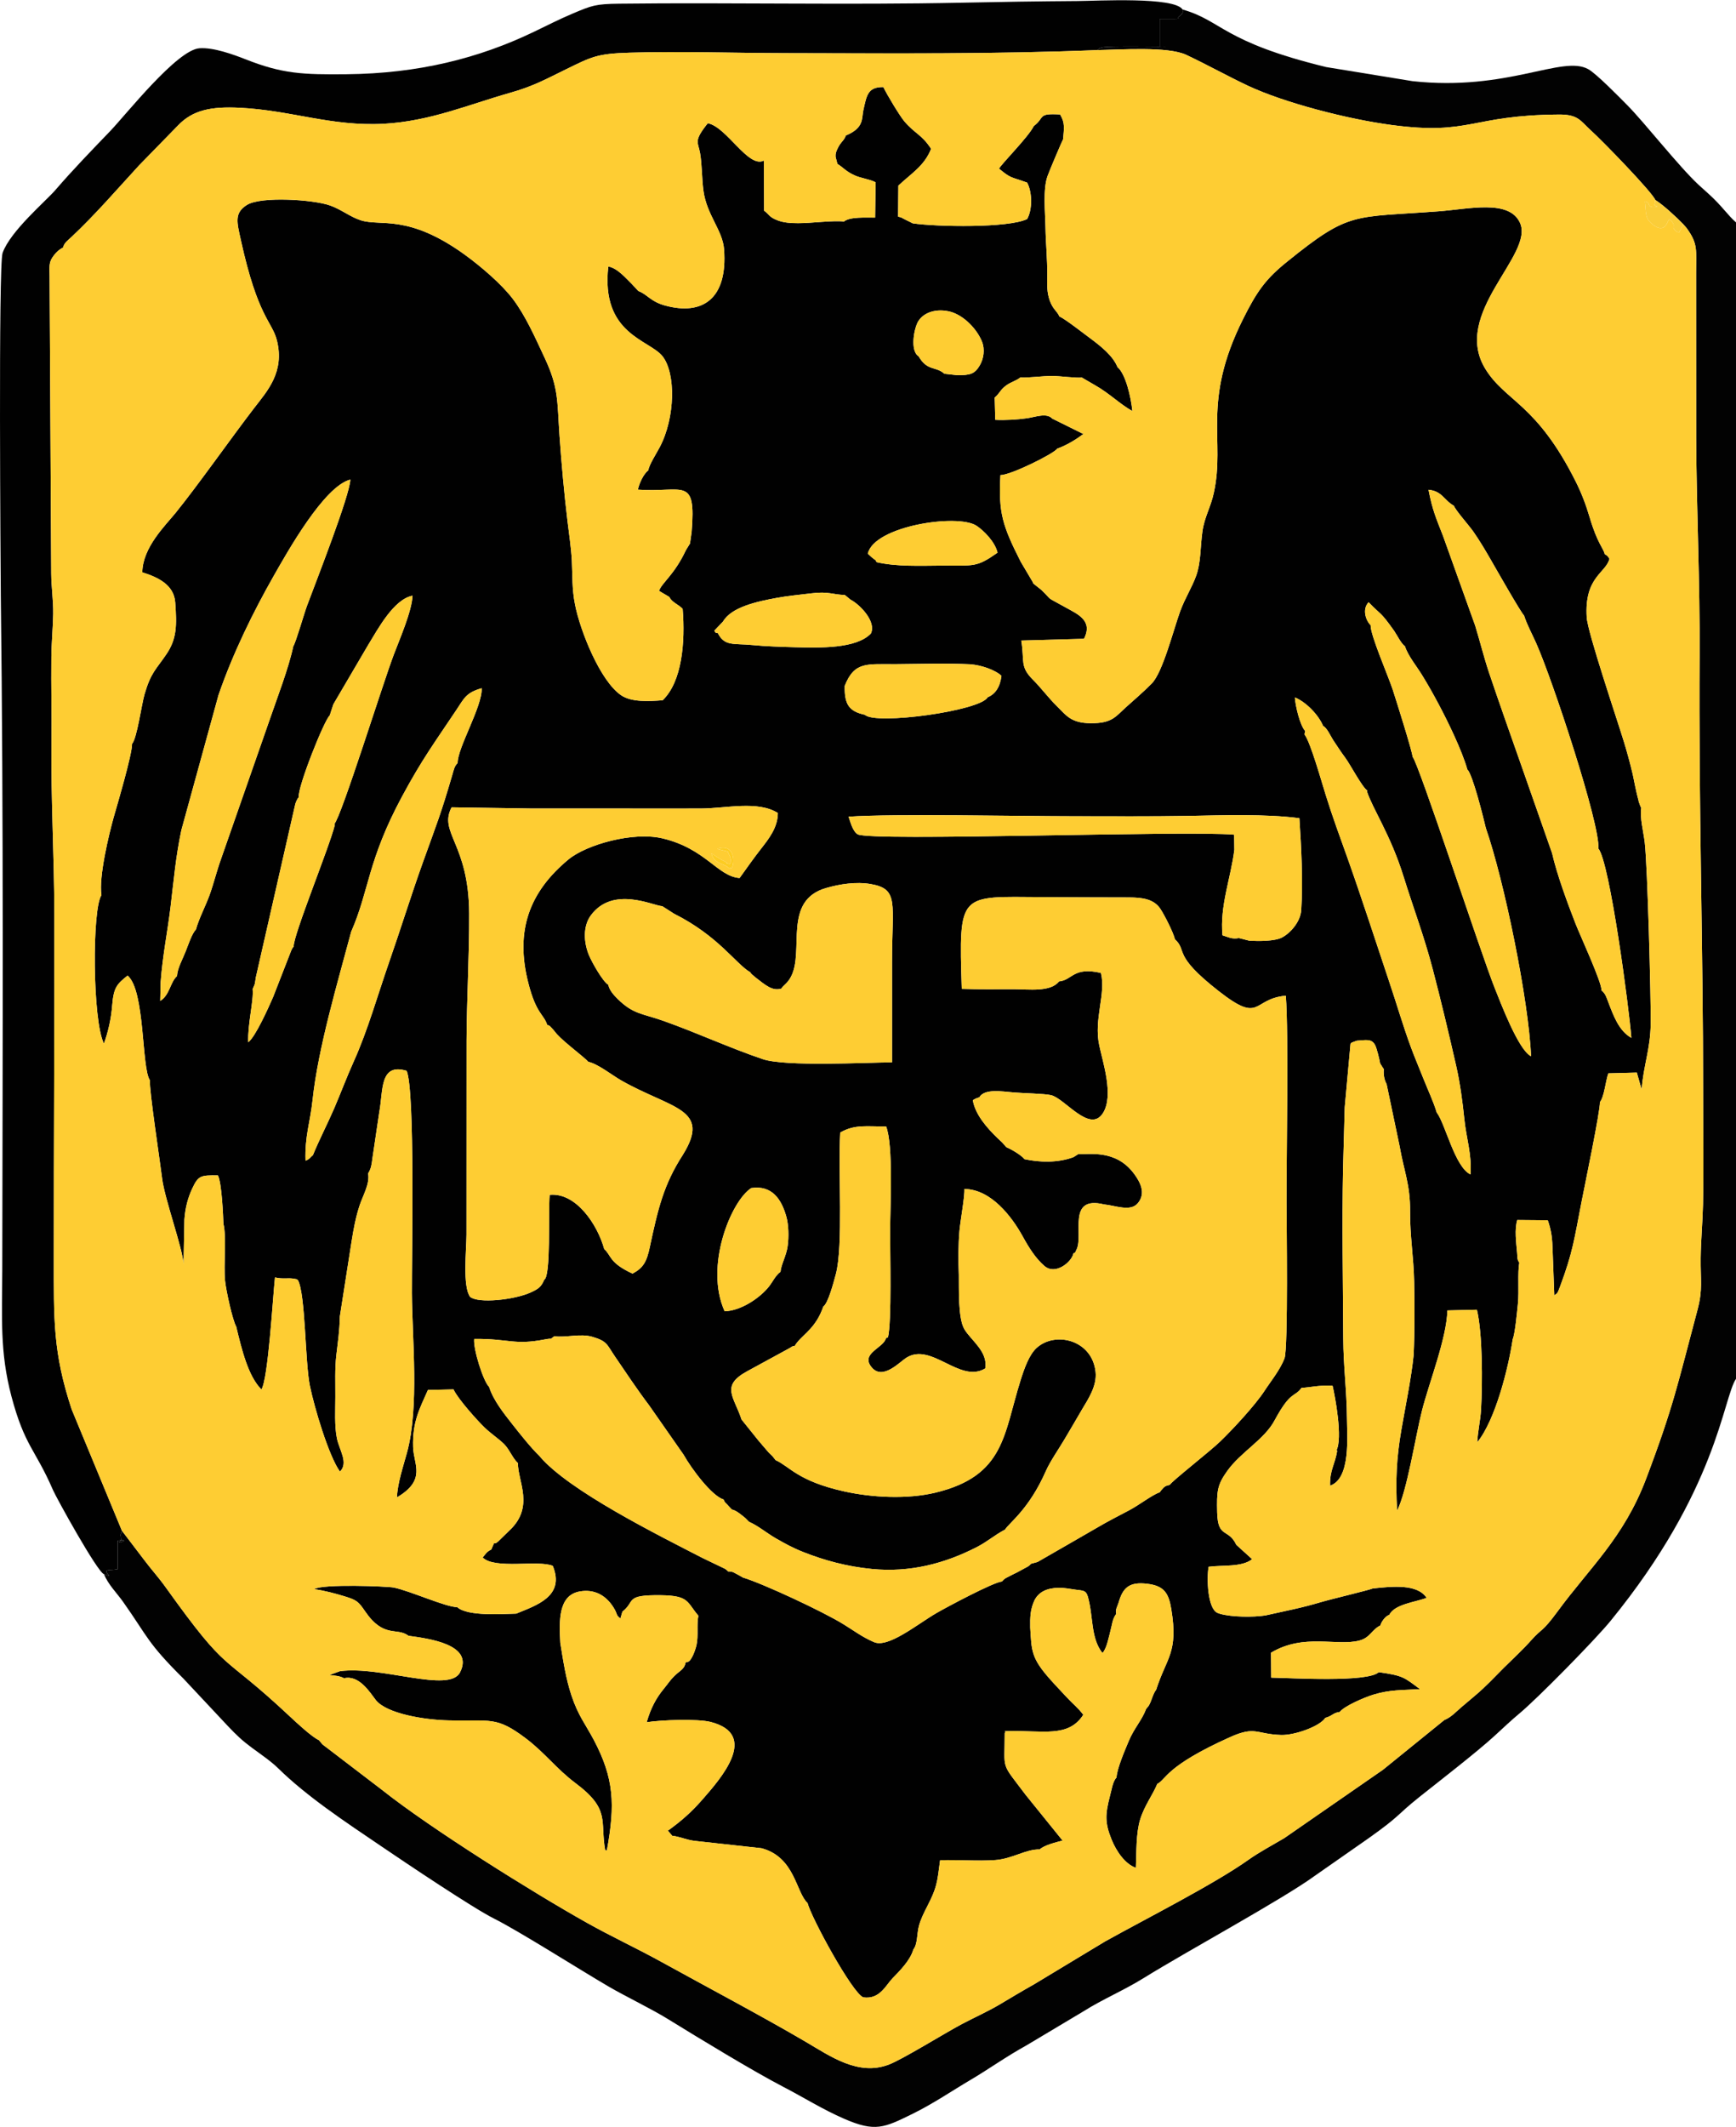<svg xmlns:inkscape="http://www.inkscape.org/namespaces/inkscape" xmlns:sodipodi="http://sodipodi.sourceforge.net/DTD/sodipodi-0.dtd" xmlns="http://www.w3.org/2000/svg" xmlns:svg="http://www.w3.org/2000/svg" version="1.1" width="285.774" height="349.927" id="svg44" viewBox="0 0 538.966 659.812" sodipodi:docname="65637042a90eb380966192b4cea0b5ee.cdr">
  <defs id="defs48"/>
  <sodipodi:namedview id="namedview46" pagecolor="#ffffff" bordercolor="#666666" borderopacity="1.0" inkscape:pageshadow="2" inkscape:pageopacity="0.0" inkscape:pagecheckerboard="0"/>
  <path d="m 340.688,15.469 c 7.059,-0.118 21.924,-1.199 27.587,1.475 6.587,3.106 12.466,6.41 19.014,9.517 11.444,5.388 31.126,10.441 44.752,12.25 24.618,3.284 24.421,-3.047 51.909,-3.244 6.115,-0.059 6.725,2.025 9.91,4.876 3.756,3.382 19.073,19.191 20.056,21.629 2.478,1.533 6.606,5.388 8.691,7.53 l 1.023,1.18 c 3.618,4.974 2.929,6.803 2.949,13.823 l 0.02,51.398 c 0.118,22.573 1.199,44.654 1.062,67.482 -0.315,46.443 1.101,89.701 1.101,135.986 0,11.365 0.216,22.927 -0.04,34.253 -0.137,5.683 -0.649,10.971 -0.727,16.615 -0.079,6.803 0.708,9.713 -0.983,16.064 -6.135,22.907 -7.334,29.671 -15.986,52.499 -6.941,18.286 -17.578,27.586 -27.468,41.094 -4.817,6.567 -4.778,5.093 -8.18,8.927 -2.792,3.126 -5.663,5.722 -8.553,8.593 -2.93,2.929 -5.505,5.741 -8.71,8.435 -1.514,1.298 -3.126,2.634 -4.483,3.795 -1.75,1.514 -3.127,3.067 -5.231,3.932 l -19.033,15.415 -30.674,21.235 c -3.736,2.202 -7.767,4.345 -11.011,6.646 -10.756,7.649 -32.168,18.463 -44.654,25.424 l -22.002,13.272 c -3.677,2.065 -7.177,4.169 -10.815,6.332 -3.48,2.064 -7.787,3.992 -11.621,6.017 -5.486,2.91 -18.424,10.972 -22.73,12.584 -9.438,3.559 -18.07,-2.615 -25.719,-7.098 -13.232,-7.766 -30.752,-17.048 -44.772,-24.775 -7.649,-4.228 -15.455,-7.826 -23.162,-12.152 -16.615,-9.3 -48.488,-29.219 -63.608,-41.232 l -17.382,-13.272 c -0.295,-0.216 -0.944,-0.688 -1.161,-0.904 l -1.042,-1.259 c -2.084,-0.885 -7.019,-5.466 -9.025,-7.354 -21.983,-20.606 -18.522,-12.132 -38.46,-39.935 -2.34,-3.284 -4.582,-5.683 -6.842,-8.71 l -6.843,-8.986 -0.413,1.238 c 0.433,3.421 -0.432,0.924 1.161,1.888 l -1.219,0.57 c -0.02,0 -0.137,-0.02 -0.157,-0.039 -0.02,0 -0.118,-0.059 -0.138,-0.059 -0.59,-0.275 2.301,-1.042 -0.57,-0.472 v 8.829 c -2.831,0.531 -4.679,-0.315 -2.596,2.084 l -1.612,-0.531 c 1.259,3.205 3.992,5.84 5.958,8.632 7.728,10.933 7.374,12.545 18.759,23.831 l 13.803,14.727 c 2.655,2.792 4.366,4.425 7.374,6.646 2.792,2.065 5.918,4.168 8.16,6.37 8.986,8.809 20.705,16.536 32.227,24.342 7.098,4.817 28.195,18.994 34.803,22.297 7.787,3.894 26.623,15.868 35.53,21.059 5.604,3.264 12.918,6.705 18.444,10.106 9.575,5.899 26.426,16.163 35.982,21.118 6.155,3.186 12.132,6.961 18.719,9.812 9.635,4.189 12.368,2.851 21.275,-1.533 6.37,-3.127 12.269,-7.158 18.011,-10.539 5.821,-3.441 10.992,-7.197 17.343,-10.697 l 17.854,-10.657 c 5.683,-3.598 12.447,-6.449 18.404,-10.146 13.724,-8.514 43.218,-24.48 53.305,-31.834 l 16.811,-11.738 c 9.969,-7.079 8.278,-6.843 15.75,-12.8 6.017,-4.778 17.814,-13.901 23.202,-18.857 2.674,-2.438 4.994,-4.679 7.649,-6.882 5.781,-4.798 23.811,-23.183 28.334,-28.747 33.21,-40.662 34.881,-68.996 38.971,-75.131 V 68.932 c -2.694,-2.359 -4.483,-5.269 -8.632,-8.966 l -3.028,-2.733 c -6.134,-5.722 -16.732,-19.25 -22.061,-24.637 -2.792,-2.812 -9.575,-9.753 -12.152,-11.207 -8.062,-4.483 -25.011,6.941 -54.563,3.716 l -26.781,-4.365 c -32.208,-7.826 -32.325,-14.393 -44.594,-17.854 -0.02,0.924 0.393,1.042 -1.14,2.183 -1.042,0.786 2.477,0.708 -5.958,0.708 v 8.651 l 2.95,0.02 c -1.809,0 -19.269,-0.315 -20.803,0.196 -1.396,0.472 -0.55,0.039 -1.514,0.826 z" style="fill:#020202;fill-rule:evenodd" id="path2"/>
  <path d="m 0.25,184.686 c 0.865,69.782 0.57,139.408 0.453,209.19 -0.039,14.728 -0.806,25.424 2.831,39.208 4.149,15.631 7.413,16.398 12.919,29.14 0.944,2.222 13.803,25.522 15.848,26.112 l 1.612,0.531 c -2.084,-2.398 -0.235,-1.553 2.596,-2.084 v -8.829 c 2.871,-0.57 -0.02,0.197 0.57,0.472 0.02,0 0.118,0.059 0.138,0.059 0.02,0.02 0.137,0.039 0.157,0.039 l 1.219,-0.57 c -1.593,-0.963 -0.728,1.534 -1.161,-1.888 l 0.413,-1.238 -15.593,-37.634 c -5.84,-17.735 -5.545,-27.685 -5.545,-47.465 -0.02,-35.471 0.236,-70.943 0.158,-106.414 -0.04,-17.736 -1.062,-35.039 -0.885,-52.952 0.099,-8.828 -0.137,-17.677 -0.039,-26.465 0.039,-4.523 0.492,-8.986 0.57,-13.489 0.059,-4.247 -0.57,-8.317 -0.609,-12.446 l -0.511,-92.433 c -0.02,-2.379 -0.275,-4.011 0.865,-5.702 1.062,-1.573 2.026,-2.418 3.323,-3.107 0.393,-1.514 1.376,-2.104 2.693,-3.342 7.452,-7.02 13.902,-14.531 20.922,-22.16 l 12.053,-12.348 c 4.621,-4.837 10.342,-5.938 19.171,-5.506 15.867,0.767 28.471,5.84 44.653,4.975 14.373,-0.767 26.525,-5.997 39.227,-9.596 7.452,-2.104 11.129,-4.247 17.559,-7.373 7.747,-3.775 9.438,-4.798 19.485,-5.093 16.005,-0.492 32.699,0.118 48.803,0.138 32.168,0.059 64.671,0.354 96.543,-0.944 0.964,-0.787 0.118,-0.354 1.514,-0.826 1.534,-0.511 18.994,-0.196 20.803,-0.196 l -2.95,-0.02 V 5.776 c 8.435,0 4.916,0.078 5.958,-0.708 1.533,-1.14 1.121,-1.259 1.14,-2.183 -2.537,-4.031 -26.466,-2.674 -32.699,-2.635 -11.896,0.079 -23.791,0.256 -35.687,0.511 -35.845,0.747 -71.041,-0.098 -106.532,0.314 -7.354,0.099 -8.396,0.511 -14.452,3.068 -4.051,1.71 -8.003,3.716 -11.994,5.643 -17.264,8.298 -36.061,12.958 -58.162,13.174 -13.626,0.137 -19.918,-0.098 -31.401,-4.64 -3.677,-1.435 -9.89,-3.736 -14.294,-3.421 -7.02,0.492 -22.868,20.665 -27.764,25.738 -5.82,6.056 -11.424,11.818 -17.008,18.286 -2.949,3.421 -13.941,12.682 -16.36,19.486 -1.337,3.795 -0.609,98.117 -0.551,106.276 z" style="fill:#010101;fill-rule:evenodd" id="path4"/>
  <path d="m 522.606,69.502 c -2.084,-2.143 -6.213,-5.997 -8.691,-7.53 -0.118,2.124 -0.845,1.238 0.649,2.005 l -0.963,0.216 c -2.655,-0.039 -0.826,-1.475 -2.93,-1.77 l 0.275,2.969 c 0.02,0.138 0.02,0.295 0.039,0.433 0.256,1.691 0.492,2.261 1.73,3.401 3.835,3.421 4.857,-0.137 5.112,-0.59 0.059,-0.098 0.275,-0.59 0.374,-0.727 2.733,2.163 0.295,2.222 2.064,3.618 1.416,1.121 -0.432,0.02 1.042,0.492 z" style="fill:#facd39;fill-rule:evenodd" id="path6"/>
  <path d="m 225.957,264.123 c 0.413,1.101 1.023,1.848 0.905,2.891 -0.197,1.769 0.236,0.118 -0.394,0.983 -2.005,-0.531 -0.137,-0.078 -1.199,-0.649 -1.121,-0.63 -0.216,-0.118 -1.298,-0.669 l -3.127,-1.986 c 1.023,3.559 3.894,2.871 5.663,4.738 0.099,-0.118 0.256,-0.393 0.295,-0.315 0.806,1.612 2.713,-8.042 -4.149,-5.82 z" style="fill:#fccc23;fill-rule:evenodd" id="path8"/>
  <path d="m 191.705,250.772 c 8.652,0 17.323,0.039 25.955,0 7.727,-0.039 17.637,-2.517 23.831,1.396 0,4.523 -2.91,8.121 -5.093,10.932 -2.399,3.067 -4.208,5.663 -6.784,9.241 -6.843,-0.511 -10.5,-9.123 -23.949,-12.309 -9.163,-2.163 -23.615,1.947 -29.16,6.528 -12.309,10.185 -16.575,22.278 -12.505,38.264 2.458,9.713 4.778,9.674 5.879,13.056 0.983,0.433 0.471,0.039 1.612,1.22 0.59,0.609 0.826,1.041 1.416,1.691 2.438,2.694 8.73,7.295 9.713,8.573 2.949,0.59 7.491,4.208 10.224,5.761 15.652,8.907 28.137,8.671 19.132,23.123 -5.958,9.222 -7.728,16.831 -10.225,28.55 -0.983,4.581 -1.966,6.43 -5.368,8.278 -7.373,-3.402 -6.528,-5.624 -8.789,-7.609 -2.123,-7.708 -8.809,-17.637 -16.949,-16.831 -0.452,5.604 0.433,25.227 -1.691,26.348 -0.944,2.241 -1.809,2.851 -4.385,4.011 -4.955,2.203 -16.084,3.421 -18.621,1.278 -2.379,-3.244 -1.14,-14.472 -1.121,-19.308 l 0.02,-60.207 c 0.059,-13.213 0.865,-26.289 0.806,-39.443 -0.098,-21.707 -9.576,-24.991 -5.447,-32.916 l 25.031,0.374 z m -51.28,-10.441 c -3.637,12.446 -4.64,14.629 -9.143,27.174 -3.716,10.363 -6.902,20.705 -10.499,31.008 -3.441,9.851 -6.666,21.255 -10.913,30.634 -2.241,4.974 -3.991,9.693 -6.115,14.649 -1.986,4.621 -4.818,10.087 -6.606,14.53 -0.787,0.57 -0.984,1.258 -2.301,1.71 -0.236,-7.688 1.435,-11.778 2.202,-18.895 1.731,-16.163 7.826,-36.533 11.974,-52.125 5.644,-12.84 5.054,-22.022 15.789,-41.96 6.213,-11.542 10.127,-16.772 16.832,-26.8 2.458,-3.657 2.989,-5.427 7.904,-6.803 0.196,5.741 -7.511,18.443 -7.472,23.182 -1.042,1.179 -1.042,1.612 -1.652,3.696 z m -18.148,-37.359 c -3.579,9.438 -16.28,50.297 -18.502,52.637 l 0.197,0.196 c -1.731,7.02 -12.938,34.253 -12.801,37.811 -0.432,0.531 -0.098,-0.059 -0.688,1.042 l -5.702,14.629 c -1.534,3.519 -5.505,12.348 -7.708,14 -0.235,-5.545 1.75,-13.036 1.357,-16.458 l 0.551,-1.278 c 0.039,-0.138 0.098,-0.275 0.137,-0.433 0.098,-0.412 0.217,-1.357 0.276,-1.809 l 12.308,-54.033 c 0.059,-0.177 0.236,-0.648 0.315,-0.806 0.373,-0.787 0.334,-0.708 0.708,-1.16 -0.295,-3.343 7.885,-23.831 9.655,-25.444 l 1.121,-3.441 10.735,-18.286 c 3.185,-5.21 8.023,-14.275 13.843,-15.396 -0.197,4.817 -4.169,13.902 -5.801,18.228 z m -38.519,20.134 -15.18,43.454 c -1.238,3.401 -2.241,7.512 -3.5,11.011 -1.357,3.696 -3.284,7.255 -4.247,10.716 -1.278,1.357 -2.34,4.679 -3.186,6.803 -1.022,2.615 -2.536,5.152 -2.694,7.668 -2.124,1.888 -2.261,5.918 -5.21,7.708 l 0.137,-5.879 c 0.61,-8.219 2.124,-15.474 3.087,-23.438 1.041,-8.652 1.593,-15.396 3.342,-23.674 l 11.542,-41.94 c 4.522,-13.115 10.893,-25.974 17.107,-36.887 4.227,-7.413 15.651,-27.862 23.811,-29.926 -0.236,5.112 -10.48,31.165 -13.469,39.187 -0.885,2.36 -3.441,11.326 -4.247,12.525 -1.435,6.803 -5.014,16.025 -7.295,22.671 z m 228.018,313.949 c -0.007,-2e-4 -0.006,-2e-4 0,0 z M 35.289,253.505 c -1.475,5.309 -4.66,18.404 -3.795,24.146 -2.929,4.267 -2.811,38.892 0.767,46.069 1.278,-3.5 2.261,-7.747 2.576,-11.935 0.452,-5.565 1.513,-6.568 4.777,-9.182 5.506,4.679 4.267,28.708 6.941,32.522 -0.315,2.595 3.205,25.64 3.775,30.418 0.786,6.463 6.585,22.241 6.652,26.718 l 0.269,-13.957 c 0.255,-3.598 1.062,-6.686 2.399,-9.556 1.927,-4.149 2.674,-4.208 8.003,-4.149 1.199,2.222 1.632,12.624 1.71,15.023 1.003,3.932 0.02,12.722 0.511,17.677 0.314,3.087 2.34,12.289 3.461,14.216 1.671,6.921 3.657,15.337 7.826,19.505 2.104,-3.323 3.52,-28.314 4.208,-34.763 2.576,0.61 4.109,0.02 6.056,0.433 1.337,0.295 0.315,-0.118 1.101,0.471 2.32,4.346 2.183,25.326 3.658,32.601 1.396,6.902 5.879,21.904 9.359,26.741 2.734,-2.714 -0.176,-6.626 -0.943,-10.323 -0.787,-3.815 -0.492,-8.829 -0.492,-12.859 0.02,-4.267 -0.177,-8.829 0.315,-12.977 0.511,-4.444 0.983,-7.216 1.081,-11.935 l 3.658,-23.379 c 0.629,-3.893 1.238,-7.295 2.458,-11.031 0.983,-3.047 3.283,-6.823 2.654,-9.989 0.944,-1.475 1.121,-2.831 1.337,-4.601 l 2.163,-14.59 c 1.219,-6.508 0.039,-15.219 8.474,-12.662 2.655,6.154 1.573,57.847 1.632,68.976 0.098,14.393 2.28,35.392 -1.495,49.353 -1.121,4.168 -2.969,9.497 -3.146,14.02 9.241,-5.447 5.171,-10.185 5.014,-15.592 -0.256,-7.944 2.104,-12.053 4.601,-17.735 l 7.944,-0.177 c 1.337,2.95 7.57,9.851 9.694,11.876 2.045,1.947 4.031,3.205 5.918,4.994 1.75,1.691 2.616,4.326 4.385,6.016 -0.059,5.663 5.309,13.646 -2.792,21.02 l -3.402,3.323 c -0.904,0.609 -0.256,0.354 -1.238,0.531 l -0.393,0.865 -0.295,0.708 -0.118,0.314 c -1.612,0.846 -1.553,1.16 -2.713,2.497 3.756,3.775 17.224,0.689 21.766,2.596 3.932,9.517 -5.25,12.289 -11.345,14.826 -3.775,0.059 -15.1,0.963 -18.325,-2.025 -3.343,0.078 -14.708,-5.073 -19.722,-6.075 -1.966,-0.374 -22.002,-1.2 -24.676,0.491 3.225,0.491 6.331,1.298 9.438,2.242 3.775,1.16 4.287,1.612 6.331,4.601 5.879,8.592 9.851,4.876 13.528,7.648 6.115,0.846 20.468,2.635 15.966,11.365 -3.363,6.489 -24.401,-2.104 -37.261,-0.394 l -3.283,1.2 c 1.514,0.157 3.283,0.256 4.542,1.002 4.66,-1.101 7.963,4.267 9.89,6.784 3.382,4.228 15.12,6.135 22.592,6.292 13.115,0.295 14.747,-1.357 23.87,5.505 6.056,4.562 9.438,9.399 15.572,14 10.873,8.14 7.531,11.64 9.163,20.783 h 0.531 c 2.596,-14.255 2.222,-22.317 -4.051,-34.213 -2.615,-4.935 -4.857,-7.531 -6.941,-13.784 -1.75,-5.25 -2.556,-10.677 -3.48,-16.359 -0.394,-6.941 -0.591,-14.708 5.977,-15.927 4.679,-0.845 8.179,1.259 10.46,4.817 1.593,2.517 0.649,2.34 2.222,3.559 l 0.63,-2.124 c 4.168,-3.244 0.531,-5.249 11.974,-5.092 8.808,0.118 7.963,2.104 11.601,6.351 -0.57,2.95 0.059,6.115 -0.57,9.064 -0.197,0.964 -0.786,2.635 -1.219,3.461 -1.023,2.005 -1.435,1.77 -2.163,1.966 -0.373,2.163 -1.75,2.477 -3.539,4.247 -1.278,1.259 -1.966,2.399 -3.284,3.992 -2.32,2.831 -3.972,5.859 -5.27,10.323 4.444,-0.728 15.868,-1.101 19.82,-0.099 15.258,3.893 3.244,17.5 -2.537,24.106 -3.303,3.756 -6.253,6.43 -10.696,9.635 l 1.376,1.612 c 1.927,0.098 4.129,1.179 6.745,1.533 l 20.96,2.301 c 10.382,2.792 10.638,13.645 14.275,17.008 1.199,4.64 13.921,27.98 17.303,29.258 5.093,0.728 6.98,-3.736 9.084,-5.918 2.124,-2.182 5.525,-5.545 6.469,-8.946 1.317,-1.573 1.082,-4.837 1.711,-7.256 0.531,-2.065 1.77,-4.523 2.635,-6.194 2.949,-5.761 3.028,-7.079 3.952,-14.216 5.663,-0.197 11.562,0.334 17.126,-0.059 5.329,-0.393 9.576,-3.441 13.803,-3.303 1.396,-1.357 5.191,-2.241 7.098,-2.753 l -11.463,-14.177 c -7.885,-10.48 -6.489,-7.216 -6.508,-19.151 0.541,-0.529 -0.087,-0.589 -0.147,-0.593 0.033,0.001 0.251,0.007 0.875,-0.036 11.11,-0.295 19.014,2.182 23.674,-5.073 -1.553,-2.084 -3.382,-3.52 -4.955,-5.23 -1.77,-1.927 -3.323,-3.5 -5.23,-5.643 -6.096,-6.803 -5.84,-9.064 -6.292,-16.123 -0.059,-3.421 0.02,-5.702 1.337,-8.553 1.357,-2.615 3.933,-3.795 7.57,-3.834 1.632,-0.02 3.52,0.334 5.132,0.57 2.36,0.334 3.244,0.118 3.854,2.182 1.73,5.997 0.826,12.82 4.503,17.441 0.295,-0.295 0.197,-0.039 0.668,-0.885 0.236,-0.413 0.511,-1.101 0.63,-1.455 0.354,-1.023 0.59,-2.104 0.904,-3.244 0.925,-3.5 0.865,-4.857 2.085,-6.489 -0.158,-1.73 0.118,-1.632 0.727,-3.441 1.317,-4.64 3.244,-6.646 9.006,-5.918 5.171,0.629 6.567,2.93 7.373,7.806 2.261,13.666 -1.514,15.042 -4.679,25.031 -1.101,1.396 -1.377,3.46 -2.34,5.014 l -0.786,0.964 c -1.357,3.598 -3.736,5.957 -5.407,9.988 -1.081,2.596 -3.696,8.593 -3.775,11.287 -1.199,1.16 -1.533,3.893 -2.064,5.78 -1.436,5.624 -1.612,8.18 0.511,13.45 1.533,3.775 4.266,7.649 7.55,8.789 0.216,-4.817 0,-10.598 1.337,-15.002 1.318,-4.287 3.913,-7.629 5.309,-11.031 2.831,-1.396 2.477,-5.466 22.592,-14.511 7.944,-3.559 8.082,-0.905 15.888,-0.669 4.188,0.118 12.014,-2.674 13.685,-5.308 2.32,-0.649 2.36,-1.573 4.483,-1.829 1.416,-1.849 7.649,-4.523 10.421,-5.368 5.132,-1.573 8.927,-1.377 14.491,-1.71 -4.935,-3.697 -5.25,-4.208 -12.781,-5.27 -3.559,3.264 -27.232,1.79 -33.407,1.691 l -0.059,-7.728 c 10.225,-6.115 20.39,-1.927 27.429,-3.775 3.363,-0.865 3.795,-3.362 6.528,-4.68 0.197,-0.963 1.495,-2.91 2.753,-3.283 1.711,-3.382 8.16,-3.933 11.601,-5.29 -2.851,-4.345 -10.46,-3.598 -16.733,-2.909 -0.983,0.471 -12.996,3.323 -16.104,4.247 -6.194,1.849 -10.834,2.674 -17.264,4.13 -3.716,0.57 -10.362,0.531 -14.019,-0.511 -0.177,-0.059 -0.649,-0.216 -0.787,-0.275 -3.107,-1.298 -3.421,-10.834 -2.772,-14.314 4.365,-0.59 10.362,0.177 13.508,-2.36 l -4.916,-4.463 c -2.477,-5.25 -5.741,-1.868 -5.938,-10.067 -0.138,-6.489 -0.02,-8.415 3.029,-12.702 4.345,-6.135 11.68,-9.831 14.904,-16.025 4.974,-9.163 6.036,-6.843 8.258,-9.891 3.205,-0.196 5.21,-0.865 9.634,-0.668 0.795,3.353 3.233,16.353 1.174,20.114 0.081,-0.012 0.168,-0.024 0.262,-0.038 -0.63,4.346 -2.36,6.017 -2.202,10.932 6.489,-2.183 5.25,-15.435 5.23,-20.803 -0.059,-8.77 -1.101,-16.104 -1.14,-24.912 -0.079,-17.657 -0.433,-35.275 -0.059,-52.932 l 0.51,-18.699 1.79,-19.702 c 0.531,-0.59 -0.118,-0.138 0.885,-0.61 0.275,-0.138 0.944,-0.315 1.101,-0.394 2.733,-0.157 4.601,-0.747 5.682,1.416 0.531,1.061 1.317,4.325 1.534,5.623 l 0.885,1.416 c 0.039,0.079 0.158,0.236 0.256,0.354 -0.137,1.533 0.079,3.264 0.865,4.64 l 4.051,19.308 c 1.317,7.629 3.303,11.876 3.244,20.134 -0.059,7.728 1.101,14.177 1.259,21.806 0.157,7.373 0.177,15.514 -0.158,22.828 -0.748,7.354 -2.556,15.927 -3.815,23.241 -1.514,8.79 -1.829,15.612 -1.318,25.051 3.107,-6.135 5.702,-23.045 7.728,-31.048 2.261,-8.887 7.649,-22.395 7.885,-31.086 l 9.163,-0.216 c 1.769,7.295 1.769,22.612 1.278,31.067 -0.216,3.48 -1.002,6.646 -1.16,10.048 5.604,-6.863 9.655,-23.005 10.992,-31.932 0.708,-1.671 1.297,-7.885 1.612,-10.972 0.413,-4.07 -0.138,-9.556 0.432,-12.82 -0.688,-1.062 -0.531,-1.278 -0.668,-2.969 -0.295,-3.421 -0.846,-7.275 0.039,-10.264 l 9.477,0.079 c 1.219,3.52 1.396,5.8 1.514,9.634 l 0.511,13.666 c 0.964,-0.708 0.944,-0.433 1.829,-2.851 3.913,-10.48 4.385,-14.609 6.606,-26.033 0.885,-4.562 5.919,-28.708 5.722,-31.067 1.357,-1.632 1.79,-6.666 2.615,-8.927 l 8.848,-0.236 1.494,5.25 c 0.57,-7.511 2.713,-12.446 2.812,-20.39 0.098,-8.318 -0.983,-48.744 -1.848,-56.275 -0.413,-3.499 -1.554,-7.511 -1.082,-10.735 -0.183,-0.248 -0.381,-0.73 -0.583,-1.357 -0.209,-0.495 -0.263,-0.655 -0.202,-0.669 -0.784,-2.737 -1.592,-7.189 -1.869,-8.415 -0.787,-3.303 -1.671,-6.587 -2.655,-9.812 -2.104,-6.921 -11.345,-34.134 -11.621,-38.834 -0.787,-12.663 6.017,-13.724 7.059,-18.207 -0.787,-1.101 -0.649,-0.865 -1.475,-1.435 -0.334,-1.731 -2.28,-3.283 -4.64,-11.306 -1.219,-4.109 -2.576,-7.649 -4.365,-11.208 -12.112,-24.165 -21.727,-24.775 -27.98,-34.823 -10.795,-17.323 15.219,-35.451 10.677,-45.44 -3.343,-7.373 -15.908,-4.247 -25.286,-3.559 -26.663,2.006 -27.489,-0.157 -47.014,15.631 -6.646,5.348 -9.379,9.163 -13.744,17.932 -12.84,25.739 -5.388,37.34 -9.005,53.778 -0.983,4.561 -2.89,7.413 -3.539,11.974 -0.669,4.719 -0.433,9.556 -1.927,13.704 -1.297,3.638 -3.46,6.922 -4.994,11.11 -1.966,5.348 -5.388,18.916 -8.789,22.337 -3.008,3.047 -5.132,4.758 -8.121,7.471 -3.186,2.89 -4.287,4.935 -10.873,4.876 -6.115,-0.039 -7.57,-2.418 -10.461,-5.269 -2.596,-2.537 -4.975,-5.761 -7.413,-8.179 -4.189,-4.169 -2.596,-5.723 -3.658,-12.191 l 19.466,-0.55 c 2.91,-5.742 -2.085,-7.689 -5.742,-9.753 -6.842,-3.834 -3.461,-1.534 -7.531,-5.447 l -2.497,-1.987 c -0.256,-0.845 0.137,0.059 -0.413,-0.885 l -3.46,-5.84 c -5.683,-11.227 -6.941,-15.199 -6.293,-26.879 3.029,0.099 16.655,-6.646 17.618,-8.199 2.91,-1.022 5.899,-2.87 8.14,-4.542 l -9.693,-4.797 c -1.691,-1.868 -5.25,-0.472 -7.806,-0.099 -3.067,0.433 -6.725,0.649 -9.871,0.492 l -0.177,-6.901 c 1.73,-1.495 1.573,-2.262 3.559,-3.756 1.573,-1.14 3.126,-1.435 4.424,-2.497 1.966,0.216 6.941,-0.472 9.871,-0.452 2.595,0.02 7.511,0.708 9.202,0.491 l 4.03,2.34 c 4.601,2.596 7.688,5.84 11.66,8.062 -0.413,-4.208 -2.064,-11.542 -4.621,-13.646 -1.376,-3.48 -5.23,-6.528 -8.16,-8.711 -2.32,-1.691 -7.983,-6.174 -9.871,-7 -0.728,-1.71 -2.045,-2.183 -3.028,-5.034 -0.865,-2.477 -0.787,-4.738 -0.747,-7.53 0.059,-5.388 -0.472,-10.127 -0.55,-15.062 -0.079,-4.62 -0.846,-11.837 0.648,-15.946 0.649,-1.828 4.523,-10.893 4.817,-11.385 0.275,-3.342 0.689,-5.014 -0.924,-7.707 -7.177,-0.433 -4.601,0.904 -8.18,3.598 -1.612,3.343 -10.146,11.837 -10.775,13.213 3.776,3.126 3.48,2.438 8.711,4.326 1.632,2.95 1.671,8.455 0,11.306 -5.781,2.831 -28.118,2.418 -35.491,1.337 -0.137,-0.098 -1.514,-0.747 -2.143,-1.061 -1.573,-0.767 -1.022,-0.708 -2.418,-1.022 l 0.079,-9.615 c 3.932,-3.736 8.061,-6.075 10.165,-11.424 -2.871,-4.443 -5.054,-4.699 -8.337,-8.572 -1.337,-1.573 -5.486,-8.415 -6.469,-10.578 -4.935,-0.099 -5.21,2.674 -6.233,7.196 -0.55,2.517 0.315,5.447 -5.447,7.826 -0.452,1.534 -1.514,1.868 -2.517,3.972 -0.511,1.062 -0.708,1.612 -0.648,2.654 l 0.57,2.183 c 1.888,1.161 2.635,2.36 5.447,3.599 1.849,0.826 4.621,1.16 6.41,2.104 l -0.158,10.952 c -2.792,0.039 -7.826,-0.334 -9.674,1.219 -3.303,-0.413 -10.126,0.531 -14.255,0.511 -2.281,0 -4.542,-0.138 -6.528,-0.944 -2.596,-1.042 -2.301,-1.73 -4.011,-2.93 l -0.059,-15.553 c -4.837,2.517 -11.503,-10.441 -17.422,-11.582 -4.522,5.644 -3.008,5.781 -2.398,9.242 0.61,3.519 0.55,7.885 1.022,11.522 0.983,7.688 5.997,12.407 6.43,18.365 1.14,15.298 -6.626,20.626 -18.345,17.421 -4.561,-1.258 -5.505,-3.499 -8.258,-4.483 l -2.124,-2.281 c -1.593,-1.514 -4.365,-4.876 -7.216,-5.328 -2.379,21.098 12.761,22.651 16.851,27.862 4.149,5.309 3.952,18.994 -0.865,28.157 -1.042,1.986 -3.303,5.447 -3.559,7.197 -1.553,1.238 -2.812,4.031 -3.244,6.017 14.138,1.003 18.109,-4.404 16.694,13.114 l -0.511,3.579 -1.278,2.084 c -3.598,7.688 -7.53,10.166 -8.336,12.623 l 3.204,1.888 c 0.728,1.651 2.91,2.359 4.13,3.696 0.846,10.343 -0.197,22.612 -6.213,28.354 -4.385,0.334 -9.635,0.609 -12.821,-1.514 -6.567,-4.385 -12.78,-20.036 -14.373,-28.156 -0.983,-4.955 -0.767,-8.75 -1.003,-13.705 -0.217,-4.031 -0.905,-8.533 -1.377,-12.505 -1.003,-8.376 -1.848,-17.716 -2.438,-26.112 -0.747,-10.933 -0.256,-14.904 -4.523,-24.047 -3.067,-6.548 -6.016,-13.272 -10.008,-18.522 -3.461,-4.562 -9.851,-10.028 -14.865,-13.666 -17.735,-12.82 -26.112,-8.671 -32.345,-10.696 -3.342,-1.101 -5.918,-3.303 -9.477,-4.581 -5.132,-1.849 -21.373,-2.89 -25.777,-0.216 -4.109,2.517 -3.126,5.506 -1.966,10.854 5.309,24.225 9.733,25.266 11.227,31.263 2.438,9.812 -3.067,15.73 -7.019,20.862 -7.373,9.596 -17.421,23.93 -24.46,32.621 -3.244,3.991 -10.204,10.696 -10.323,18.424 4.758,1.494 9.851,3.815 10.225,9.379 0.511,7.078 0.511,11.247 -2.753,16.045 -3.205,4.719 -4.817,5.643 -6.784,12.446 -0.925,3.186 -2.321,13.606 -3.874,15.357 0.079,3.186 -4.581,18.856 -5.702,22.789 z m 199.3,49.707 c 3.185,2.458 5.191,4.247 7.983,3.441 0.649,-1.101 1.867,-1.534 3.008,-3.716 4.227,-8.042 -2.694,-23.615 10.932,-27.508 4.168,-1.2 9.242,-2.006 13.803,-1.22 8.888,1.534 6.626,5.899 6.626,24.146 v 31.166 c -7.826,0.039 -33.033,1.396 -40.112,-0.984 -10.5,-3.559 -20.193,-8.081 -30.732,-11.836 -6.764,-2.399 -9.458,-2.026 -14.393,-6.902 -1.219,-1.219 -2.517,-2.674 -2.85,-4.326 -1.692,-0.983 -5.073,-6.96 -5.998,-9.182 -1.651,-3.972 -1.927,-9.006 0.61,-12.407 6.882,-9.261 19.446,-2.871 22.14,-2.812 l 3.658,2.34 c 13.842,6.941 19.151,15.572 23.693,18.188 0.217,0.373 -0.059,0.098 0.57,0.708 0.079,0.079 0.806,0.708 1.062,0.904 z m -65.417,112.273 c 1.263,-0.246 1.742,-0.244 1.893,-0.184 0.134,-0.14 0.432,-0.386 1.037,-0.799 3.559,0.511 8.022,-0.924 11.797,0.177 4.64,1.337 4.523,2.438 6.961,6.017 3.618,5.29 6.843,10.185 10.677,15.258 l 10.677,15.278 c 2.517,4.483 8.769,12.8 12.426,13.921 0.571,1.259 0.354,0.688 1.141,1.573 l 1.101,1.199 c 0.059,-0.098 0.197,0.216 0.276,0.334 1.376,0.197 3.087,1.731 4.266,2.674 l 1.121,1.14 c 2.615,1.102 5.623,3.579 8.258,5.093 2.891,1.652 5.269,2.989 8.632,4.306 6.489,2.576 13.528,4.484 21.235,5.23 11.837,1.161 22.573,-1.652 32.561,-6.764 3.362,-1.73 5.466,-3.677 8.573,-5.328 l 0.197,-0.079 c 1.317,-2.183 7.452,-6.253 12.721,-18.247 1.337,-3.008 3.874,-6.606 5.762,-9.792 1.828,-3.048 3.716,-6.331 5.564,-9.478 1.731,-2.909 4.562,-7.078 4.09,-11.443 -1.023,-9.87 -12.427,-12.761 -18.306,-7.452 -2.32,2.123 -3.814,6.331 -4.975,10.028 -5.309,16.772 -4.837,29.671 -26.446,34.881 -8.691,2.084 -19.584,1.553 -28.354,-0.393 -14.393,-3.205 -16.87,-7.728 -21.255,-9.694 l -1.003,-1.259 c -0.668,-0.688 -0.885,-0.787 -1.553,-1.573 -0.944,-1.121 -1.829,-2.104 -2.871,-3.363 l -5.152,-6.409 c -2.32,-7.099 -6.626,-10.422 1.77,-14.983 l 13.134,-7.157 c 1.357,-0.806 0.55,-0.472 1.612,-0.708 0.472,-0.727 0.256,-0.432 0.728,-1.042 2.202,-2.772 5.918,-4.699 8.14,-11.149 1.494,-1.022 3.165,-7.354 3.893,-10.067 2.34,-8.73 0.668,-32.168 1.357,-43.926 4.581,-2.635 8.298,-1.828 14.256,-1.888 2.28,5.821 1.258,24.854 1.238,32.522 -0.02,6.39 0.531,28.157 -0.668,32.915 l -0.63,0.216 c -0.609,3.107 -8.278,4.758 -4.286,9.241 3.382,3.815 8.592,-1.848 10.579,-3.107 7.845,-4.994 16.654,8.082 24.538,3.284 0.924,-5.25 -4.503,-8.769 -6.489,-12.191 -1.986,-3.401 -1.652,-12.388 -1.71,-16.87 -0.197,-4.463 -0.177,-9.3 0.196,-13.665 0.295,-3.244 1.691,-10.775 1.514,-12.938 8.317,0.039 14.806,8.71 18.031,14.55 2.202,4.011 4.188,7.019 6.803,9.3 3.421,3.008 8.475,-1.2 9.025,-3.834 0.747,-0.708 0.177,0.531 1.042,-1.396 2.064,-4.562 -3.028,-16.654 8.474,-13.842 3.559,0.334 8.16,2.359 10.461,-0.354 2.713,-3.185 0.609,-6.744 -1.062,-9.044 -5.801,-7.983 -14.492,-5.918 -17.342,-6.253 l -1.554,0.983 c -4.837,1.809 -10.5,1.652 -15.199,0.63 -1.042,-1.278 -3.854,-2.95 -5.643,-3.716 l -1.278,-1.455 c -0.708,-0.669 -0.943,-0.865 -1.612,-1.514 -2.949,-2.87 -6.784,-7.098 -7.511,-11.621 1.101,-0.629 0.787,-0.452 2.025,-0.904 1.612,-2.733 6.902,-1.809 10.677,-1.495 2.772,0.256 9.478,0.354 11.581,0.846 4.267,1.002 12.034,11.935 16.104,5.584 3.46,-5.427 -0.02,-15.75 -1.141,-21.038 -1.75,-8.22 2.163,-16.065 0.511,-22.474 -8.631,-1.986 -8.808,2.241 -12.997,2.634 -2.654,3.402 -9.418,2.418 -14.058,2.418 -5.348,0 -10.814,0.079 -16.143,-0.098 -0.924,-30.28 -0.904,-28.609 24.971,-28.471 9.005,0.059 17.991,0.079 26.997,0.098 4.09,0.02 7.648,0.472 9.693,3.539 1.2,1.809 3.972,7.177 4.523,9.438 4.011,3.736 -1.003,4.679 13.587,16.084 13.331,10.421 10.225,2.359 20.842,1.435 0.904,12.132 0.177,49.274 0.217,64.257 0,5.073 0.55,45.125 -0.63,48.252 -1.416,3.676 -4.463,7.373 -6.253,10.146 -2.851,4.365 -9.753,11.817 -13.665,15.592 -3.107,3.029 -15.061,12.349 -15.71,13.508 -1.259,0.334 -1.494,0.295 -2.694,1.731 -0.039,0.039 -0.157,0.334 -0.177,0.256 -0.02,-0.079 -0.118,0.177 -0.177,0.275 -2.655,0.983 -6.391,3.972 -9.655,5.683 -3.165,1.651 -6.449,3.342 -9.437,5.092 -6.174,3.599 -12.565,7.216 -18.916,10.893 l -2.026,0.55 c -0.531,0.571 -0.137,0.256 -0.943,0.846 l -3.422,1.848 c -0.845,0.433 -1.691,0.806 -2.399,1.2 -1.474,0.767 -1.317,0.609 -2.261,1.612 -2.635,0.197 -17.165,7.963 -20.193,9.713 -5.918,3.401 -15.022,10.991 -19.486,9.103 -3.658,-1.553 -6.43,-3.676 -9.517,-5.564 -6.332,-3.913 -24.854,-12.565 -31.224,-14.492 l -1.121,-0.649 c -1.769,-0.884 -1.789,-1.219 -3.46,-1.239 -0.393,-0.393 -0.335,-0.374 -0.944,-0.806 l -7.039,-3.382 c -13.449,-6.941 -41.586,-20.862 -50.572,-31.598 -2.674,-2.595 -6.115,-6.921 -8.534,-10.008 -2.398,-3.067 -5.781,-7.216 -7.118,-11.463 -1.789,-1.651 -4.994,-11.817 -4.621,-14.884 10.893,-0.098 12.348,2.025 21.944,0.157 z m 235.813,-187.719 0.236,-1.042 c -1.671,-1.769 -3.087,-8.042 -3.205,-10.421 3.5,1.455 7.334,5.407 8.77,8.867 1.219,0.57 2.261,3.087 3.225,4.542 1.377,2.045 2.202,3.382 3.598,5.249 1.651,2.222 5.25,9.163 6.921,10.284 l -0.157,0.177 c 1.809,5.545 7.334,13.469 11.365,26.406 3.047,9.792 6.409,18.601 9.084,28.826 2.635,10.067 4.896,19.584 7.295,30.083 1.16,5.093 1.966,11.031 2.497,16.301 0.57,5.82 2.399,11.07 1.927,17.263 -4.896,-2.32 -7.806,-15.75 -10.499,-19.23 -1.003,-3.362 -2.713,-6.941 -4.11,-10.46 -1.337,-3.422 -2.536,-6.115 -3.834,-9.615 -2.536,-6.843 -4.522,-13.783 -6.882,-20.744 -4.326,-12.899 -8.455,-25.719 -12.938,-38.322 -2.359,-6.587 -4.522,-12.427 -6.665,-19.29 -1.259,-3.971 -4.758,-16.536 -6.627,-18.876 z m 27.41,-13.862 c -1.337,-4.129 -6.98,-16.969 -6.862,-20.017 -1.357,-1.259 -2.792,-4.837 -0.629,-7.117 4.011,4.188 3.441,2.556 7.944,8.907 1.062,1.592 2.065,3.775 3.343,4.777 1.003,3.047 3.638,6.174 5.348,8.986 1.907,3.107 3.362,5.702 5.093,8.946 2.792,5.231 7.236,14.295 8.927,20.292 1.593,1.357 4.955,14.806 5.741,18.168 5.683,16.32 13.312,53.423 14.039,70.785 -3.893,-1.868 -9.438,-16.575 -11.326,-21.275 -4.267,-10.716 -23.615,-69.743 -25.463,-71.651 -0.039,-1.533 -5.171,-17.794 -6.155,-20.803 z m -98.981,39.266 c 11.739,0 23.595,0.098 35.295,-0.099 10.834,-0.197 24.185,-0.668 34.704,0.708 0.59,8.848 1.141,19.682 0.571,28.511 -0.236,3.618 -3.363,7.137 -5.997,8.514 -2.241,1.161 -7.216,1.14 -10.087,0.983 l -3.264,-0.826 c -2.182,0.412 -3.185,-0.275 -5.093,-0.846 -0.885,-9.084 2.576,-17.736 3.677,-26.525 l -0.059,-4.699 c -14.983,-1.357 -112.942,2.163 -116.894,-0.118 -1.573,-1.002 -2.241,-3.834 -2.812,-5.466 14.019,-0.963 53.168,-0.137 69.959,-0.137 z m 148.453,11.463 -9.713,-27.685 c -3.284,-9.321 -6.646,-18.798 -9.792,-28.118 -1.671,-4.994 -2.832,-9.773 -4.365,-14.786 l -10.008,-27.901 c -2.104,-5.388 -3.284,-7.964 -4.483,-14.256 4.287,0.394 4.817,3.303 7.885,4.955 0.452,1.377 4.68,6.076 6.096,8.12 1.947,2.812 3.618,5.624 5.348,8.632 1.377,2.379 9.34,16.399 10.342,17.323 0.924,2.91 2.418,5.565 3.756,8.573 5.092,11.404 19.997,56.53 19.289,63.687 3.559,4.169 9.575,49.727 10.263,58.752 -3.873,-2.163 -5.545,-6.862 -7.118,-10.952 -0.767,-1.967 -0.865,-2.635 -2.143,-3.775 0.059,-2.596 -6.705,-17.166 -8.101,-20.764 -2.438,-6.253 -5.741,-15.14 -7.255,-21.805 z m -213.339,-42.943 c -5.014,-1.062 -6.39,-3.304 -6.272,-8.967 3.087,-7.786 7.039,-6.646 16.143,-6.744 7.55,-0.06 15.337,-0.315 22.848,0.039 3.362,0.275 7.59,1.671 9.674,3.578 -0.433,3.441 -1.868,5.663 -4.306,6.666 -2.183,4.227 -34.999,8.691 -38.087,5.427 z m -35.078,-21.649 c -5.663,-0.55 -8.494,0.472 -10.578,-3.677 -0.846,-0.256 -0.551,0.158 -1.101,-0.767 l 2.714,-2.851 c 2.595,-4.464 10.46,-6.194 16.752,-7.334 3.343,-0.63 7.177,-0.964 10.618,-1.396 5.407,-0.689 6.862,0.452 10.401,0.491 l 1.809,1.475 c 2.851,1.455 8.101,6.803 6.312,10.5 -4.523,4.738 -15.769,4.443 -23.634,4.247 -4.483,-0.137 -8.888,-0.256 -13.292,-0.688 z m 59.754,-84.156 c -2.713,-2.418 -5.25,-0.688 -8.022,-5.427 -2.713,-1.691 -1.416,-8.769 -0.059,-10.913 1.809,-2.851 5.84,-3.991 9.989,-2.89 4.306,1.219 8.239,5.505 9.733,9.202 1.022,2.517 0.531,5.427 -0.708,7.511 -1.554,2.615 -3.029,3.008 -7.059,2.949 z m -21.038,58.457 -0.315,-0.59 c -0.551,-0.413 -0.767,-0.55 -1.259,-0.964 l -1.16,-1.081 c 1.946,-8.592 27.842,-12.505 33.721,-8.671 2.261,1.495 5.761,4.975 6.547,8.357 -6.547,4.601 -7.118,3.972 -17.284,4.011 -6.685,0.039 -14.039,0.374 -20.252,-1.062 z m -38.932,194.188 c 6.469,-0.964 9.379,3.5 10.873,8.789 0.748,2.596 0.826,6.371 0.433,9.202 -0.393,2.969 -2.045,5.761 -2.222,7.983 -1.514,1.101 -2.419,3.067 -3.48,4.444 -2.851,3.676 -8.829,7.668 -13.862,7.806 -6.332,-13.98 2.006,-34.213 8.258,-38.224 z" style="fill:#010101;fill-rule:evenodd" id="path10"/>
  <path d="m 256.513,275.429 c -13.626,3.893 -6.705,19.465 -10.932,27.508 -1.141,2.182 -2.36,2.615 -3.008,3.716 -2.792,0.806 -4.798,-0.983 -7.983,-3.441 -0.256,-0.197 -0.983,-0.826 -1.062,-0.904 -0.629,-0.61 -0.354,-0.335 -0.57,-0.708 -4.542,-2.615 -9.851,-11.247 -23.693,-18.188 l -3.658,-2.34 c -2.694,-0.059 -15.258,-6.449 -22.14,2.812 -2.537,3.401 -2.261,8.435 -0.61,12.407 0.925,2.222 4.306,8.199 5.998,9.182 0.334,1.652 1.632,3.107 2.85,4.326 4.935,4.876 7.629,4.503 14.393,6.902 10.539,3.756 20.233,8.278 30.732,11.836 7.079,2.38 32.286,1.023 40.112,0.984 v -31.166 c 0,-18.247 2.262,-22.612 -6.626,-24.146 -4.562,-0.787 -9.635,0.02 -13.803,1.22 z" style="fill:#fecd33;fill-rule:evenodd" id="path12"/>
  <path d="m 244.105,377.32 c -1.494,-5.289 -4.404,-9.753 -10.873,-8.789 -6.253,4.011 -14.59,24.244 -8.258,38.224 5.033,-0.138 11.011,-4.13 13.862,-7.806 1.062,-1.376 1.966,-3.342 3.48,-4.444 0.176,-2.222 1.828,-5.014 2.222,-7.983 0.393,-2.831 0.315,-6.606 -0.433,-9.202 z" style="fill:#fecd33;fill-rule:evenodd" id="path14"/>
  <path d="m 285.181,110.459 c 2.772,4.739 5.309,3.009 8.022,5.427 l 3.874,0.433 c 4.03,0.059 5.505,-0.334 7.059,-2.949 1.238,-2.084 1.73,-4.994 0.708,-7.511 -1.494,-3.697 -5.427,-7.984 -9.733,-9.202 -4.149,-1.101 -8.18,0.039 -9.989,2.89 -1.357,2.143 -2.654,9.222 0.059,10.913 z" style="fill:#fecd33;fill-rule:evenodd" id="path16"/>
  <path d="m 303.152,163.037 c -5.879,-3.834 -31.775,0.079 -33.721,8.671 l 1.16,1.081 c 0.492,0.413 0.708,0.55 1.259,0.964 l 0.315,0.59 c 6.213,1.435 13.567,1.101 20.252,1.062 10.166,-0.039 10.736,0.59 17.284,-4.011 -0.787,-3.382 -4.287,-6.862 -6.547,-8.357 z" style="fill:#fecd33;fill-rule:evenodd" id="path18"/>
  <path d="m 251.853,184.017 c -3.441,0.432 -7.275,0.766 -10.618,1.396 -6.292,1.14 -14.157,2.87 -16.752,7.334 l -2.714,2.851 c 0.55,0.924 0.256,0.511 1.101,0.767 2.084,4.149 4.916,3.127 10.578,3.677 4.404,0.432 8.809,0.551 13.292,0.688 7.865,0.197 19.112,0.492 23.634,-4.247 1.79,-3.697 -3.461,-9.045 -6.312,-10.5 l -1.809,-1.475 c -3.539,-0.039 -4.994,-1.179 -10.401,-0.491 z" style="fill:#fecd33;fill-rule:evenodd" id="path20"/>
  <path d="m 278.397,205.981 c -9.104,0.098 -13.056,-1.042 -16.143,6.744 -0.118,5.663 1.259,7.905 6.272,8.967 3.087,3.264 35.904,-1.2 38.087,-5.427 2.438,-1.003 3.873,-3.225 4.306,-6.666 -2.085,-1.907 -6.312,-3.303 -9.674,-3.578 -7.511,-0.354 -15.298,-0.099 -22.848,-0.039 z" style="fill:#fecd33;fill-rule:evenodd" id="path22"/>
  <path d="m 342.772,373.604 c -11.502,-2.812 -6.41,9.281 -8.474,13.842 -0.865,1.927 -0.295,0.688 -1.042,1.396 -0.55,2.634 -5.604,6.843 -9.025,3.834 -2.615,-2.281 -4.601,-5.29 -6.803,-9.3 -3.225,-5.84 -9.713,-14.511 -18.031,-14.55 0.177,2.163 -1.219,9.694 -1.514,12.938 -0.374,4.365 -0.393,9.202 -0.196,13.665 0.059,4.483 -0.276,13.469 1.71,16.87 1.986,3.421 7.413,6.941 6.489,12.191 -7.885,4.798 -16.694,-8.277 -24.538,-3.284 -1.986,1.259 -7.197,6.921 -10.579,3.107 -3.992,-4.483 3.676,-6.134 4.286,-9.241 l 0.63,-0.216 c 1.199,-4.759 0.649,-26.525 0.668,-32.915 0.02,-7.668 1.042,-26.701 -1.238,-32.522 -5.958,0.06 -9.674,-0.747 -14.256,1.888 -0.689,11.758 0.983,35.196 -1.357,43.926 -0.728,2.714 -2.399,9.045 -3.893,10.067 -2.222,6.449 -5.938,8.376 -8.14,11.149 -0.472,0.61 -0.256,0.315 -0.728,1.042 -1.062,0.236 -0.256,-0.098 -1.612,0.708 l -13.134,7.157 c -8.396,4.562 -4.09,7.885 -1.77,14.983 l 5.152,6.409 c 1.042,1.259 1.927,2.242 2.871,3.363 0.668,0.786 0.885,0.885 1.553,1.573 l 1.003,1.259 c 4.385,1.966 6.862,6.489 21.255,9.694 8.77,1.946 19.663,2.478 28.354,0.393 21.609,-5.21 21.137,-18.11 26.446,-34.881 1.161,-3.697 2.655,-7.905 4.975,-10.028 5.879,-5.309 17.283,-2.419 18.306,7.452 0.472,4.365 -2.359,8.534 -4.09,11.443 -1.849,3.147 -3.736,6.43 -5.564,9.478 -1.888,3.185 -4.425,6.784 -5.762,9.792 -5.269,11.995 -11.404,16.065 -12.721,18.247 l -0.197,0.079 c -3.107,1.651 -5.211,3.598 -8.573,5.328 -9.989,5.112 -20.724,7.925 -32.561,6.764 -7.707,-0.747 -14.747,-2.654 -21.235,-5.23 -3.363,-1.317 -5.741,-2.654 -8.632,-4.306 -2.635,-1.514 -5.643,-3.991 -8.258,-5.093 l -1.121,-1.14 c -1.179,-0.943 -2.89,-2.477 -4.266,-2.674 -0.079,-0.118 -0.217,-0.432 -0.276,-0.334 l -1.101,-1.199 c -0.787,-0.885 -0.57,-0.314 -1.141,-1.573 -3.657,-1.121 -9.91,-9.438 -12.426,-13.921 l -10.677,-15.278 c -3.834,-5.073 -7.059,-9.969 -10.677,-15.258 -2.438,-3.578 -2.32,-4.68 -6.961,-6.017 -3.775,-1.101 -8.238,0.334 -11.797,-0.177 -0.605,0.413 -0.904,0.66 -1.037,0.799 -0.15,-0.06 -0.629,-0.062 -1.893,0.184 -9.595,1.868 -11.05,-0.255 -21.944,-0.157 -0.373,3.068 2.832,13.233 4.621,14.884 1.337,4.247 4.719,8.396 7.118,11.463 2.418,3.087 5.859,7.413 8.534,10.008 8.986,10.736 37.123,24.657 50.572,31.598 l 7.039,3.382 c 0.609,0.433 0.55,0.413 0.944,0.806 1.671,0.019 1.691,0.354 3.46,1.239 l 1.121,0.649 c 6.37,1.927 24.892,10.578 31.224,14.492 3.087,1.888 5.859,4.011 9.517,5.564 4.463,1.888 13.567,-5.702 19.486,-9.103 3.028,-1.75 17.558,-9.517 20.193,-9.713 0.944,-1.003 0.787,-0.846 2.261,-1.612 0.708,-0.394 1.554,-0.767 2.399,-1.2 l 3.422,-1.848 c 0.806,-0.59 0.412,-0.275 0.943,-0.846 l 2.026,-0.55 c 6.351,-3.677 12.741,-7.294 18.916,-10.893 2.989,-1.75 6.272,-3.441 9.437,-5.092 3.264,-1.711 7,-4.7 9.655,-5.683 0.059,-0.099 0.157,-0.354 0.177,-0.275 0.02,0.079 0.137,-0.216 0.177,-0.256 1.2,-1.436 1.435,-1.397 2.694,-1.731 0.649,-1.16 12.604,-10.48 15.71,-13.508 3.913,-3.775 10.814,-11.227 13.665,-15.592 1.79,-2.772 4.837,-6.469 6.253,-10.146 1.18,-3.127 0.63,-43.179 0.63,-48.252 -0.039,-14.983 0.688,-52.125 -0.217,-64.257 -10.617,0.924 -7.511,8.986 -20.842,-1.435 -14.59,-11.405 -9.575,-12.348 -13.587,-16.084 -0.55,-2.261 -3.323,-7.629 -4.523,-9.438 -2.045,-3.067 -5.604,-3.519 -9.693,-3.539 -9.006,-0.02 -17.992,-0.039 -26.997,-0.098 -25.875,-0.137 -25.895,-1.809 -24.971,28.471 5.329,0.177 10.795,0.098 16.143,0.098 4.64,0 11.404,0.983 14.058,-2.418 4.189,-0.393 4.366,-4.62 12.997,-2.634 1.652,6.41 -2.261,14.255 -0.511,22.474 1.121,5.289 4.601,15.612 1.141,21.038 -4.07,6.351 -11.837,-4.581 -16.104,-5.584 -2.103,-0.492 -8.809,-0.59 -11.581,-0.846 -3.775,-0.314 -9.065,-1.238 -10.677,1.495 -1.238,0.452 -0.924,0.275 -2.025,0.904 0.727,4.523 4.562,8.75 7.511,11.621 0.669,0.649 0.905,0.846 1.612,1.514 l 1.278,1.455 c 1.79,0.767 4.601,2.438 5.643,3.716 4.699,1.023 10.362,1.179 15.199,-0.63 l 1.554,-0.983 c 2.85,0.334 11.541,-1.73 17.342,6.253 1.671,2.3 3.775,5.859 1.062,9.044 -2.301,2.714 -6.902,0.689 -10.461,0.354 z" style="fill:#fecd33;fill-rule:evenodd" id="path24"/>
  <path d="m 201.752,386.797 c 2.497,-11.719 4.267,-19.328 10.225,-28.55 9.005,-14.452 -3.48,-14.216 -19.132,-23.123 -2.733,-1.553 -7.275,-5.171 -10.224,-5.761 -0.983,-1.278 -7.275,-5.879 -9.713,-8.573 -0.59,-0.649 -0.826,-1.081 -1.416,-1.691 -1.141,-1.18 -0.63,-0.787 -1.612,-1.22 -1.101,-3.382 -3.421,-3.342 -5.879,-13.056 -4.07,-15.986 0.197,-28.079 12.505,-38.264 5.545,-4.581 19.997,-8.691 29.16,-6.528 13.449,3.186 17.106,11.797 23.949,12.309 2.576,-3.578 4.385,-6.174 6.784,-9.241 2.183,-2.812 5.093,-6.41 5.093,-10.932 -6.194,-3.913 -16.104,-1.435 -23.831,-1.396 -8.632,0.039 -17.303,0 -25.955,0 h -26.465 l -25.031,-0.374 c -4.129,7.925 5.348,11.208 5.447,32.916 0.059,13.154 -0.747,26.23 -0.806,39.443 l -0.02,60.207 c -0.019,4.837 -1.258,16.064 1.121,19.308 2.537,2.143 13.666,0.925 18.621,-1.278 2.576,-1.16 3.441,-1.769 4.385,-4.011 2.123,-1.121 1.239,-20.744 1.691,-26.348 8.14,-0.806 14.826,9.123 16.949,16.831 2.261,1.986 1.416,4.207 8.789,7.609 3.402,-1.849 4.385,-3.697 5.368,-8.278 z m 24.755,-117.366 c -1.769,-1.867 -4.64,-1.179 -5.663,-4.738 l 3.127,1.986 c 1.081,0.55 0.177,0.039 1.298,0.669 1.062,0.57 -0.806,0.118 1.199,0.649 0.208,-0.285 0.3,-0.297 0.337,-0.247 3e-4,-0.121 0.013,-0.345 0.056,-0.735 0.118,-1.042 -0.491,-1.79 -0.905,-2.891 l -3.303,-0.826 c 6.862,-2.222 4.955,7.432 4.149,5.82 -0.039,-0.079 -0.196,0.197 -0.295,0.314 z" style="fill:#fecd33;fill-rule:evenodd" id="path26"/>
  <path d="m 383.218,263.592 c -1.101,8.789 -4.562,17.441 -3.677,26.525 1.908,0.57 2.91,1.258 5.093,0.846 l 3.264,0.826 c 2.871,0.157 7.845,0.177 10.087,-0.983 2.635,-1.377 5.761,-4.896 5.997,-8.514 0.57,-8.829 0.02,-19.663 -0.571,-28.511 -10.519,-1.376 -23.87,-0.905 -34.704,-0.708 -11.7,0.197 -23.556,0.099 -35.295,0.099 -16.791,0 -55.94,-0.826 -69.959,0.137 0.57,1.632 1.238,4.464 2.812,5.466 3.952,2.281 101.911,-1.238 116.894,0.118 z" style="fill:#fecd33;fill-rule:evenodd" id="path28"/>
  <path d="m 68.578,266.561 15.18,-43.454 c 2.281,-6.646 5.86,-15.868 7.295,-22.671 0.806,-1.199 3.362,-10.165 4.247,-12.525 2.989,-8.023 13.232,-34.075 13.469,-39.187 -8.16,2.064 -19.584,22.514 -23.811,29.926 -6.213,10.912 -12.584,23.772 -17.107,36.887 l -11.542,41.94 c -1.75,8.278 -2.301,15.023 -3.342,23.674 -0.964,7.963 -2.478,15.219 -3.087,23.438 l -0.137,5.879 c 2.949,-1.79 3.087,-5.82 5.21,-7.708 0.158,-2.517 1.671,-5.053 2.694,-7.668 0.845,-2.124 1.907,-5.446 3.186,-6.803 0.963,-3.461 2.89,-7.02 4.247,-10.716 1.259,-3.5 2.262,-7.61 3.5,-11.011 z" style="fill:#fecd33;fill-rule:evenodd" id="path30"/>
  <path d="m 91.701,249.277 -12.308,54.033 c -0.059,0.452 -0.177,1.397 -0.276,1.809 -0.039,0.158 -0.098,0.295 -0.137,0.433 l -0.551,1.278 c 0.393,3.422 -1.592,10.913 -1.357,16.458 2.203,-1.652 6.174,-10.481 7.708,-14 l 5.702,-14.629 c 0.59,-1.101 0.256,-0.511 0.688,-1.042 -0.137,-3.559 11.07,-30.792 12.801,-37.811 l -0.197,-0.196 c 2.222,-2.34 14.924,-43.199 18.502,-52.637 1.632,-4.326 5.604,-13.41 5.801,-18.228 -5.82,1.121 -10.658,10.185 -13.843,15.396 l -10.735,18.286 -1.121,3.441 c -1.77,1.612 -9.949,22.101 -9.655,25.444 -0.373,0.452 -0.334,0.373 -0.708,1.16 -0.079,0.158 -0.256,0.63 -0.315,0.806 z" style="fill:#fecd33;fill-rule:evenodd" id="path32"/>
  <path d="m 109.023,289.016 c -4.149,15.592 -10.244,35.962 -11.974,52.125 -0.767,7.117 -2.438,11.207 -2.202,18.895 1.317,-0.452 1.514,-1.14 2.301,-1.71 1.789,-4.444 4.621,-9.91 6.606,-14.53 2.124,-4.955 3.873,-9.674 6.115,-14.649 4.247,-9.379 7.472,-20.783 10.913,-30.634 3.598,-10.303 6.784,-20.646 10.499,-31.008 4.503,-12.545 5.506,-14.727 9.143,-27.174 0.61,-2.084 0.61,-2.517 1.652,-3.696 -0.039,-4.739 7.668,-17.441 7.472,-23.182 -4.915,1.376 -5.447,3.146 -7.904,6.803 -6.705,10.028 -10.618,15.258 -16.832,26.8 -10.735,19.938 -10.146,29.12 -15.789,41.96 z" style="fill:#fecd33;fill-rule:evenodd" id="path34"/>
  <path d="m 418.276,265.932 c 4.483,12.604 8.613,25.423 12.938,38.322 2.36,6.961 4.346,13.901 6.882,20.744 1.298,3.5 2.498,6.194 3.834,9.615 1.397,3.519 3.107,7.098 4.11,10.46 2.694,3.48 5.604,16.91 10.499,19.23 0.472,-6.194 -1.357,-11.444 -1.927,-17.263 -0.531,-5.27 -1.337,-11.208 -2.497,-16.301 -2.399,-10.499 -4.66,-20.016 -7.295,-30.083 -2.674,-10.225 -6.036,-19.034 -9.084,-28.826 -4.031,-12.937 -9.556,-20.862 -11.365,-26.406 l 0.157,-0.177 c -1.671,-1.121 -5.269,-8.062 -6.921,-10.284 -1.396,-1.867 -2.222,-3.204 -3.598,-5.249 -0.964,-1.455 -2.006,-3.972 -3.225,-4.542 -1.436,-3.46 -5.27,-7.413 -8.77,-8.867 0.118,2.378 1.534,8.651 3.205,10.421 l -0.236,1.042 c 1.868,2.34 5.368,14.904 6.627,18.876 2.143,6.863 4.306,12.702 6.665,19.29 z" style="fill:#fecd33;fill-rule:evenodd" id="path36"/>
  <path d="m 438.549,234.707 c 1.848,1.908 21.196,60.934 25.463,71.651 1.888,4.699 7.433,19.407 11.326,21.275 -0.728,-17.362 -8.357,-54.465 -14.039,-70.785 -0.787,-3.362 -4.149,-16.812 -5.741,-18.168 -1.691,-5.997 -6.135,-15.061 -8.927,-20.292 -1.731,-3.244 -3.186,-5.84 -5.093,-8.946 -1.711,-2.812 -4.346,-5.938 -5.348,-8.986 -1.278,-1.002 -2.281,-3.186 -3.343,-4.777 -4.503,-6.352 -3.933,-4.719 -7.944,-8.907 -2.163,2.28 -0.728,5.859 0.629,7.117 -0.118,3.048 5.525,15.888 6.862,20.017 0.983,3.008 6.115,19.269 6.155,20.803 z" style="fill:#fecd33;fill-rule:evenodd" id="path38"/>
  <path d="m 481.866,264.634 c 1.514,6.665 4.817,15.553 7.255,21.805 1.397,3.598 8.161,18.168 8.101,20.764 1.278,1.14 1.377,1.808 2.143,3.775 1.573,4.09 3.244,8.789 7.118,10.952 -0.688,-9.025 -6.705,-54.583 -10.263,-58.752 0.708,-7.157 -14.197,-52.282 -19.289,-63.687 -1.337,-3.008 -2.832,-5.663 -3.756,-8.573 -1.003,-0.924 -8.966,-14.943 -10.342,-17.323 -1.73,-3.008 -3.402,-5.82 -5.348,-8.632 -1.416,-2.044 -5.643,-6.744 -6.096,-8.12 -3.067,-1.652 -3.598,-4.561 -7.885,-4.955 1.2,6.292 2.379,8.868 4.483,14.256 l 10.008,27.901 c 1.533,5.014 2.694,9.792 4.365,14.786 3.146,9.32 6.508,18.797 9.792,28.118 z" style="fill:#fecd33;fill-rule:evenodd" id="path40"/>
  <path d="m 105.543,456.501 c -3.479,-4.837 -7.963,-19.839 -9.359,-26.741 -1.475,-7.275 -1.337,-28.255 -3.658,-32.601 -0.786,-0.59 0.236,-0.177 -1.101,-0.471 -1.946,-0.413 -3.48,0.177 -6.056,-0.433 -0.688,6.449 -2.104,31.441 -4.208,34.763 -4.169,-4.168 -6.155,-12.584 -7.826,-19.505 -1.121,-1.927 -3.146,-11.129 -3.461,-14.216 -0.492,-4.955 0.492,-13.744 -0.511,-17.677 -0.079,-2.399 -0.511,-12.801 -1.71,-15.023 -5.329,-0.059 -6.076,0 -8.003,4.149 -1.337,2.87 -2.143,5.958 -2.399,9.556 l -0.269,13.957 c -0.067,-4.477 -5.865,-20.256 -6.652,-26.718 -0.57,-4.778 -4.09,-27.823 -3.775,-30.418 -2.674,-3.814 -1.435,-27.843 -6.941,-32.522 -3.264,2.615 -4.326,3.618 -4.777,9.182 -0.315,4.188 -1.298,8.435 -2.576,11.935 -3.579,-7.177 -3.696,-41.803 -0.767,-46.069 -0.865,-5.742 2.321,-18.837 3.795,-24.146 1.121,-3.933 5.781,-19.603 5.702,-22.789 1.554,-1.75 2.95,-12.171 3.874,-15.357 1.966,-6.803 3.578,-7.727 6.784,-12.446 3.264,-4.797 3.264,-8.966 2.753,-16.045 -0.373,-5.564 -5.466,-7.885 -10.225,-9.379 0.118,-7.728 7.078,-14.433 10.323,-18.424 7.039,-8.691 17.087,-23.025 24.46,-32.621 3.952,-5.132 9.458,-11.05 7.019,-20.862 -1.494,-5.997 -5.918,-7.038 -11.227,-31.263 -1.16,-5.348 -2.143,-8.336 1.966,-10.854 4.404,-2.674 20.645,-1.632 25.777,0.216 3.559,1.278 6.135,3.48 9.477,4.581 6.233,2.025 14.61,-2.123 32.345,10.696 5.014,3.638 11.404,9.104 14.865,13.666 3.992,5.25 6.941,11.974 10.008,18.522 4.267,9.143 3.776,13.115 4.523,24.047 0.59,8.396 1.435,17.735 2.438,26.112 0.471,3.972 1.16,8.474 1.377,12.505 0.236,4.955 0.019,8.75 1.003,13.705 1.592,8.12 7.805,23.772 14.373,28.156 3.186,2.124 8.436,1.849 12.821,1.514 6.016,-5.741 7.059,-18.011 6.213,-28.354 -1.219,-1.337 -3.402,-2.045 -4.13,-3.696 l -3.204,-1.888 c 0.806,-2.458 4.738,-4.935 8.336,-12.623 l 1.278,-2.084 0.511,-3.579 c 1.416,-17.519 -2.556,-12.112 -16.694,-13.114 0.433,-1.986 1.691,-4.778 3.244,-6.017 0.256,-1.75 2.517,-5.21 3.559,-7.197 4.817,-9.162 5.014,-22.848 0.865,-28.157 -4.09,-5.211 -19.23,-6.764 -16.851,-27.862 2.85,0.453 5.623,3.815 7.216,5.328 l 2.124,2.281 c 2.753,0.984 3.697,3.225 8.258,4.483 11.719,3.205 19.486,-2.123 18.345,-17.421 -0.433,-5.958 -5.447,-10.677 -6.43,-18.365 -0.471,-3.637 -0.412,-8.002 -1.022,-11.522 -0.61,-3.461 -2.124,-3.598 2.398,-9.242 5.919,1.14 12.584,14.098 17.422,11.582 l 0.059,15.553 c 1.71,1.199 1.416,1.888 4.011,2.93 1.986,0.806 4.247,0.944 6.528,0.944 4.129,0.019 10.952,-0.924 14.255,-0.511 1.849,-1.553 6.882,-1.179 9.674,-1.219 l 0.158,-10.952 c -1.79,-0.944 -4.562,-1.278 -6.41,-2.104 -2.811,-1.239 -3.559,-2.438 -5.447,-3.599 l -0.57,-2.183 c -0.06,-1.041 0.137,-1.592 0.648,-2.654 1.003,-2.104 2.065,-2.438 2.517,-3.972 5.762,-2.379 4.896,-5.309 5.447,-7.826 1.023,-4.522 1.298,-7.295 6.233,-7.196 0.983,2.163 5.132,9.005 6.469,10.578 3.283,3.873 5.466,4.129 8.337,8.572 -2.104,5.348 -6.233,7.688 -10.165,11.424 l -0.079,9.615 c 1.396,0.314 0.846,0.256 2.418,1.022 0.629,0.315 2.006,0.963 2.143,1.061 7.373,1.081 29.71,1.495 35.491,-1.337 1.671,-2.851 1.632,-8.357 0,-11.306 -5.23,-1.887 -4.935,-1.2 -8.711,-4.326 0.629,-1.376 9.163,-9.87 10.775,-13.213 3.579,-2.694 1.003,-4.031 8.18,-3.598 1.612,2.694 1.199,4.365 0.924,7.707 -0.295,0.492 -4.168,9.556 -4.817,11.385 -1.494,4.109 -0.727,11.326 -0.648,15.946 0.079,4.935 0.609,9.674 0.55,15.062 -0.039,2.792 -0.118,5.053 0.747,7.53 0.983,2.851 2.3,3.324 3.028,5.034 1.888,0.826 7.551,5.309 9.871,7 2.93,2.183 6.784,5.23 8.16,8.711 2.557,2.104 4.208,9.438 4.621,13.646 -3.972,-2.222 -7.059,-5.466 -11.66,-8.062 l -4.03,-2.34 c -1.691,0.217 -6.607,-0.472 -9.202,-0.491 -2.93,-0.02 -7.905,0.668 -9.871,0.452 -1.298,1.062 -2.85,1.357 -4.424,2.497 -1.986,1.494 -1.829,2.261 -3.559,3.756 l 0.177,6.901 c 3.146,0.158 6.804,-0.059 9.871,-0.492 2.556,-0.373 6.115,-1.769 7.806,0.099 l 9.693,4.797 c -2.241,1.672 -5.23,3.52 -8.14,4.542 -0.963,1.554 -14.589,8.298 -17.618,8.199 -0.649,11.68 0.61,15.652 6.293,26.879 l 3.46,5.84 c 0.55,0.944 0.158,0.039 0.413,0.885 l 2.497,1.987 c 4.07,3.912 0.689,1.612 7.531,5.447 3.657,2.064 8.652,4.01 5.742,9.753 l -19.466,0.55 c 1.062,6.468 -0.531,8.022 3.658,12.191 2.438,2.418 4.817,5.643 7.413,8.179 2.89,2.851 4.345,5.23 10.461,5.269 6.587,0.059 7.688,-1.986 10.873,-4.876 2.989,-2.714 5.112,-4.424 8.121,-7.471 3.401,-3.421 6.823,-16.989 8.789,-22.337 1.534,-4.188 3.697,-7.472 4.994,-11.11 1.495,-4.149 1.259,-8.986 1.927,-13.704 0.649,-4.562 2.556,-7.413 3.539,-11.974 3.618,-16.438 -3.835,-28.039 9.005,-53.778 4.365,-8.769 7.098,-12.584 13.744,-17.932 19.525,-15.789 20.351,-13.626 47.014,-15.631 9.379,-0.688 21.944,-3.814 25.286,3.559 4.542,9.989 -21.472,28.117 -10.677,45.44 6.253,10.048 15.867,10.658 27.98,34.823 1.789,3.559 3.146,7.098 4.365,11.208 2.36,8.023 4.306,9.575 4.64,11.306 0.826,0.57 0.688,0.334 1.475,1.435 -1.042,4.484 -7.845,5.545 -7.059,18.207 0.275,4.699 9.516,31.913 11.621,38.834 0.983,3.225 1.868,6.508 2.655,9.812 0.277,1.226 1.085,5.678 1.869,8.415 -0.06,0.014 -0.007,0.174 0.202,0.669 0.203,0.628 0.401,1.11 0.583,1.357 -0.472,3.225 0.668,7.236 1.082,10.735 0.865,7.531 1.946,47.957 1.848,56.275 -0.099,7.944 -2.242,12.879 -2.812,20.39 l -1.494,-5.25 -8.848,0.236 c -0.826,2.261 -1.258,7.295 -2.615,8.927 0.197,2.359 -4.837,26.505 -5.722,31.067 -2.221,11.424 -2.694,15.553 -6.606,26.033 -0.884,2.419 -0.865,2.143 -1.829,2.851 l -0.511,-13.666 c -0.118,-3.834 -0.295,-6.115 -1.514,-9.634 l -9.477,-0.079 c -0.885,2.989 -0.334,6.843 -0.039,10.264 0.137,1.691 -0.02,1.907 0.668,2.969 -0.57,3.264 -0.02,8.75 -0.432,12.82 -0.315,3.087 -0.905,9.301 -1.612,10.972 -1.337,8.927 -5.388,25.07 -10.992,31.932 0.158,-3.402 0.944,-6.568 1.16,-10.048 0.492,-8.455 0.492,-23.772 -1.278,-31.067 l -9.163,0.216 c -0.236,8.691 -5.624,22.199 -7.885,31.086 -2.026,8.003 -4.621,24.913 -7.728,31.048 -0.511,-9.438 -0.196,-16.261 1.318,-25.051 1.259,-7.314 3.067,-15.887 3.815,-23.241 0.334,-7.315 0.314,-15.455 0.158,-22.828 -0.158,-7.629 -1.318,-14.079 -1.259,-21.806 0.059,-8.258 -1.927,-12.505 -3.244,-20.134 l -4.051,-19.308 c -0.787,-1.376 -1.002,-3.107 -0.865,-4.64 -0.098,-0.118 -0.216,-0.275 -0.256,-0.354 l -0.885,-1.416 c -0.216,-1.298 -1.003,-4.562 -1.534,-5.623 -1.081,-2.163 -2.95,-1.573 -5.682,-1.416 -0.157,0.079 -0.826,0.256 -1.101,0.394 -1.002,0.471 -0.354,0.02 -0.885,0.61 l -1.79,19.702 -0.51,18.699 c -0.374,17.657 -0.02,35.275 0.059,52.932 0.039,8.808 1.081,16.142 1.14,24.912 0.02,5.368 1.259,18.621 -5.23,20.803 -0.157,-4.915 1.573,-6.587 2.202,-10.932 l -0.262,0.038 c 2.058,-3.761 -0.38,-16.762 -1.174,-20.114 -4.424,-0.197 -6.429,0.472 -9.634,0.668 -2.222,3.048 -3.284,0.728 -8.258,9.891 -3.225,6.194 -10.559,9.89 -14.904,16.025 -3.048,4.287 -3.166,6.213 -3.029,12.702 0.197,8.199 3.461,4.817 5.938,10.067 l 4.916,4.463 c -3.146,2.537 -9.143,1.77 -13.508,2.36 -0.649,3.48 -0.335,13.016 2.772,14.314 0.138,0.059 0.61,0.216 0.787,0.275 3.657,1.042 10.303,1.081 14.019,0.511 6.43,-1.456 11.07,-2.281 17.264,-4.13 3.107,-0.924 15.121,-3.775 16.104,-4.247 6.273,-0.689 13.882,-1.436 16.733,2.909 -3.441,1.357 -9.89,1.908 -11.601,5.29 -1.258,0.373 -2.556,2.321 -2.753,3.283 -2.733,1.317 -3.165,3.815 -6.528,4.68 -7.039,1.849 -17.205,-2.339 -27.429,3.775 l 0.059,7.728 c 6.174,0.098 29.848,1.573 33.407,-1.691 7.531,1.062 7.846,1.573 12.781,5.27 -5.564,0.334 -9.359,0.137 -14.491,1.71 -2.772,0.845 -9.005,3.519 -10.421,5.368 -2.124,0.256 -2.163,1.179 -4.483,1.829 -1.671,2.634 -9.497,5.427 -13.685,5.308 -7.806,-0.236 -7.944,-2.89 -15.888,0.669 -20.115,9.045 -19.761,13.115 -22.592,14.511 -1.396,3.402 -3.991,6.744 -5.309,11.031 -1.337,4.404 -1.121,10.185 -1.337,15.002 -3.284,-1.14 -6.016,-5.014 -7.55,-8.789 -2.124,-5.27 -1.947,-7.826 -0.511,-13.45 0.531,-1.888 0.865,-4.62 2.064,-5.78 0.079,-2.694 2.694,-8.691 3.775,-11.287 1.671,-4.031 4.051,-6.39 5.407,-9.988 l 0.786,-0.964 c 0.964,-1.554 1.239,-3.618 2.34,-5.014 3.165,-9.989 6.94,-11.365 4.679,-25.031 -0.806,-4.876 -2.202,-7.176 -7.373,-7.806 -5.762,-0.727 -7.689,1.278 -9.006,5.918 -0.609,1.809 -0.885,1.711 -0.727,3.441 -1.219,1.632 -1.16,2.989 -2.085,6.489 -0.314,1.14 -0.55,2.222 -0.904,3.244 -0.118,0.354 -0.394,1.042 -0.63,1.455 -0.471,0.845 -0.373,0.59 -0.668,0.885 -3.677,-4.621 -2.772,-11.444 -4.503,-17.441 -0.61,-2.064 -1.494,-1.848 -3.854,-2.182 -1.612,-0.236 -3.5,-0.59 -5.132,-0.57 -3.637,0.039 -6.213,1.219 -7.57,3.834 -1.317,2.851 -1.396,5.132 -1.337,8.553 0.452,7.059 0.197,9.32 6.292,16.123 1.907,2.143 3.46,3.716 5.23,5.643 1.573,1.71 3.401,3.146 4.955,5.23 -4.66,7.255 -12.564,4.778 -23.674,5.073 -0.624,0.043 -0.842,0.038 -0.875,0.036 0.06,0.004 0.688,0.064 0.147,0.593 0.02,11.935 -1.377,8.671 6.508,19.151 l 11.463,14.177 c -1.907,0.511 -5.702,1.396 -7.098,2.753 -4.227,-0.137 -8.475,2.91 -13.803,3.303 -5.564,0.393 -11.463,-0.138 -17.126,0.059 -0.924,7.137 -1.002,8.455 -3.952,14.216 -0.865,1.671 -2.104,4.129 -2.635,6.194 -0.629,2.419 -0.393,5.683 -1.711,7.256 -0.944,3.401 -4.345,6.764 -6.469,8.946 -2.104,2.183 -3.992,6.646 -9.084,5.918 -3.382,-1.278 -16.103,-24.617 -17.303,-29.258 -3.638,-3.363 -3.893,-14.216 -14.275,-17.008 l -20.96,-2.301 c -2.616,-0.354 -4.817,-1.435 -6.745,-1.533 l -1.376,-1.612 c 4.444,-3.205 7.393,-5.879 10.696,-9.635 5.781,-6.606 17.795,-20.213 2.537,-24.106 -3.952,-1.003 -15.376,-0.629 -19.82,0.099 1.298,-4.464 2.95,-7.492 5.27,-10.323 1.318,-1.593 2.005,-2.733 3.284,-3.992 1.79,-1.77 3.166,-2.084 3.539,-4.247 0.728,-0.196 1.14,0.039 2.163,-1.966 0.433,-0.826 1.022,-2.497 1.219,-3.461 0.629,-2.95 0,-6.115 0.57,-9.064 -3.638,-4.247 -2.793,-6.233 -11.601,-6.351 -11.444,-0.157 -7.806,1.848 -11.974,5.092 l -0.63,2.124 c -1.573,-1.219 -0.629,-1.042 -2.222,-3.559 -2.281,-3.559 -5.781,-5.663 -10.46,-4.817 -6.568,1.219 -6.371,8.986 -5.977,15.927 0.924,5.682 1.73,11.109 3.48,16.359 2.084,6.253 4.326,8.848 6.941,13.784 6.272,11.896 6.646,19.958 4.051,34.213 h -0.531 c -1.632,-9.143 1.71,-12.643 -9.163,-20.783 -6.134,-4.601 -9.517,-9.438 -15.572,-14 -9.124,-6.862 -10.756,-5.21 -23.87,-5.505 -7.472,-0.157 -19.21,-2.065 -22.592,-6.292 -1.927,-2.517 -5.231,-7.885 -9.89,-6.784 -1.259,-0.747 -3.028,-0.846 -4.542,-1.002 l 3.283,-1.2 c 12.86,-1.71 33.898,6.882 37.261,0.394 4.502,-8.73 -9.851,-10.52 -15.966,-11.365 -3.677,-2.772 -7.649,0.944 -13.528,-7.648 -2.044,-2.989 -2.556,-3.441 -6.331,-4.601 -3.107,-0.944 -6.213,-1.75 -9.438,-2.242 2.674,-1.691 22.71,-0.865 24.676,-0.491 5.014,1.002 16.379,6.154 19.722,6.075 3.225,2.989 14.55,2.084 18.325,2.025 6.096,-2.537 15.278,-5.309 11.345,-14.826 -4.542,-1.907 -18.011,1.179 -21.766,-2.596 1.16,-1.337 1.101,-1.651 2.713,-2.497 l 0.118,-0.314 0.295,-0.708 0.393,-0.865 c 0.983,-0.177 0.334,0.079 1.238,-0.531 l 3.402,-3.323 c 8.101,-7.373 2.733,-15.357 2.792,-21.02 -1.769,-1.691 -2.635,-4.325 -4.385,-6.016 -1.888,-1.789 -3.873,-3.047 -5.918,-4.994 -2.124,-2.026 -8.357,-8.927 -9.694,-11.876 l -7.944,0.177 c -2.497,5.683 -4.857,9.792 -4.601,17.735 0.158,5.407 4.228,10.146 -5.014,15.592 0.177,-4.522 2.025,-9.851 3.146,-14.02 3.775,-13.961 1.593,-34.96 1.495,-49.353 -0.059,-11.129 1.022,-62.822 -1.632,-68.976 -8.435,-2.557 -7.256,6.154 -8.474,12.662 l -2.163,14.59 c -0.216,1.77 -0.393,3.127 -1.337,4.601 0.629,3.166 -1.672,6.941 -2.654,9.989 -1.219,3.736 -1.829,7.137 -2.458,11.031 l -3.658,23.379 c -0.098,4.719 -0.57,7.491 -1.081,11.935 -0.491,4.149 -0.295,8.71 -0.315,12.977 0,4.03 -0.295,9.044 0.492,12.859 0.767,3.697 3.677,7.609 0.943,10.323 z M 520.715,71.904 c 0.325,0.303 -0.107,0.054 0,0 z M 16.865,283.313 c 0.079,35.471 -0.177,70.942 -0.157,106.414 0,19.78 -0.295,29.73 5.545,47.465 l 15.592,37.635 6.843,8.986 c 2.261,3.028 4.503,5.427 6.842,8.71 19.938,27.803 16.477,19.328 38.46,39.934 2.006,1.888 6.941,6.469 9.025,7.354 l 1.042,1.259 c 0.216,0.216 0.865,0.688 1.161,0.904 l 17.382,13.272 c 15.12,12.014 46.993,31.932 63.608,41.232 7.707,4.326 15.514,7.924 23.162,12.152 14.02,7.727 31.539,17.008 44.772,24.775 7.649,4.483 16.281,10.658 25.719,7.098 4.306,-1.613 17.244,-9.674 22.73,-12.584 3.834,-2.025 8.14,-3.953 11.621,-6.017 3.637,-2.163 7.137,-4.267 10.815,-6.332 l 22.002,-13.271 c 12.486,-6.961 33.898,-17.775 44.654,-25.424 3.244,-2.301 7.274,-4.444 11.011,-6.646 l 30.673,-21.235 19.033,-15.416 c 2.104,-0.865 3.48,-2.418 5.231,-3.932 1.357,-1.161 2.969,-2.497 4.483,-3.795 3.205,-2.694 5.781,-5.506 8.711,-8.435 2.89,-2.871 5.761,-5.467 8.553,-8.593 3.401,-3.834 3.362,-2.36 8.179,-8.927 9.89,-13.508 20.528,-22.809 27.469,-41.094 8.652,-22.829 9.851,-29.593 15.986,-52.499 1.691,-6.351 0.904,-9.261 0.983,-16.064 0.079,-5.644 0.59,-10.932 0.727,-16.615 0.256,-11.326 0.04,-22.888 0.04,-34.253 0,-46.285 -1.416,-89.543 -1.101,-135.986 0.138,-22.828 -0.944,-44.91 -1.062,-67.482 l -0.02,-51.398 c -0.02,-7.019 0.668,-8.848 -2.949,-13.822 l -1.022,-1.18 -1.298,2.518 c -0.387,-0.124 -0.545,-0.14 -0.593,-0.115 -0.087,-0.081 -0.229,-0.202 -0.449,-0.377 -1.769,-1.396 0.669,-1.455 -2.064,-3.618 -0.099,0.137 -0.315,0.629 -0.374,0.727 -0.256,0.452 -1.278,4.011 -5.112,0.59 -1.238,-1.14 -1.475,-1.71 -1.73,-3.401 -0.02,-0.138 -0.02,-0.295 -0.039,-0.433 l -0.275,-2.969 c 2.104,0.295 0.275,1.731 2.93,1.77 l 0.963,-0.217 c -1.494,-0.767 -0.767,0.118 -0.648,-2.005 -0.983,-2.438 -16.3,-18.247 -20.056,-21.629 -3.186,-2.851 -3.795,-4.935 -9.91,-4.877 -27.488,0.197 -27.291,6.528 -51.909,3.244 -13.626,-1.809 -33.309,-6.862 -44.752,-12.25 -6.548,-3.107 -12.427,-6.41 -19.014,-9.516 -5.663,-2.674 -20.528,-1.593 -27.587,-1.475 -31.873,1.298 -64.375,1.003 -96.543,0.944 -16.104,-0.019 -32.797,-0.629 -48.803,-0.138 -10.047,0.295 -11.738,1.317 -19.485,5.093 -6.43,3.127 -10.107,5.269 -17.559,7.373 -12.702,3.599 -24.854,8.829 -39.227,9.595 -16.182,0.865 -28.786,-4.208 -44.653,-4.975 -8.829,-0.432 -14.55,0.669 -19.171,5.506 l -12.053,12.348 c -7.019,7.629 -13.469,15.14 -20.921,22.16 -1.317,1.238 -2.3,1.829 -2.693,3.342 -1.298,0.689 -2.262,1.534 -3.324,3.107 -1.14,1.691 -0.884,3.323 -0.865,5.702 l 0.511,92.433 c 0.039,4.13 0.668,8.2 0.609,12.446 -0.079,4.503 -0.531,8.966 -0.57,13.489 -0.098,8.789 0.138,17.637 0.039,26.465 -0.177,17.913 0.846,35.216 0.885,52.952 z" style="fill:#fecd33;fill-rule:evenodd" id="path42"/>
</svg>
